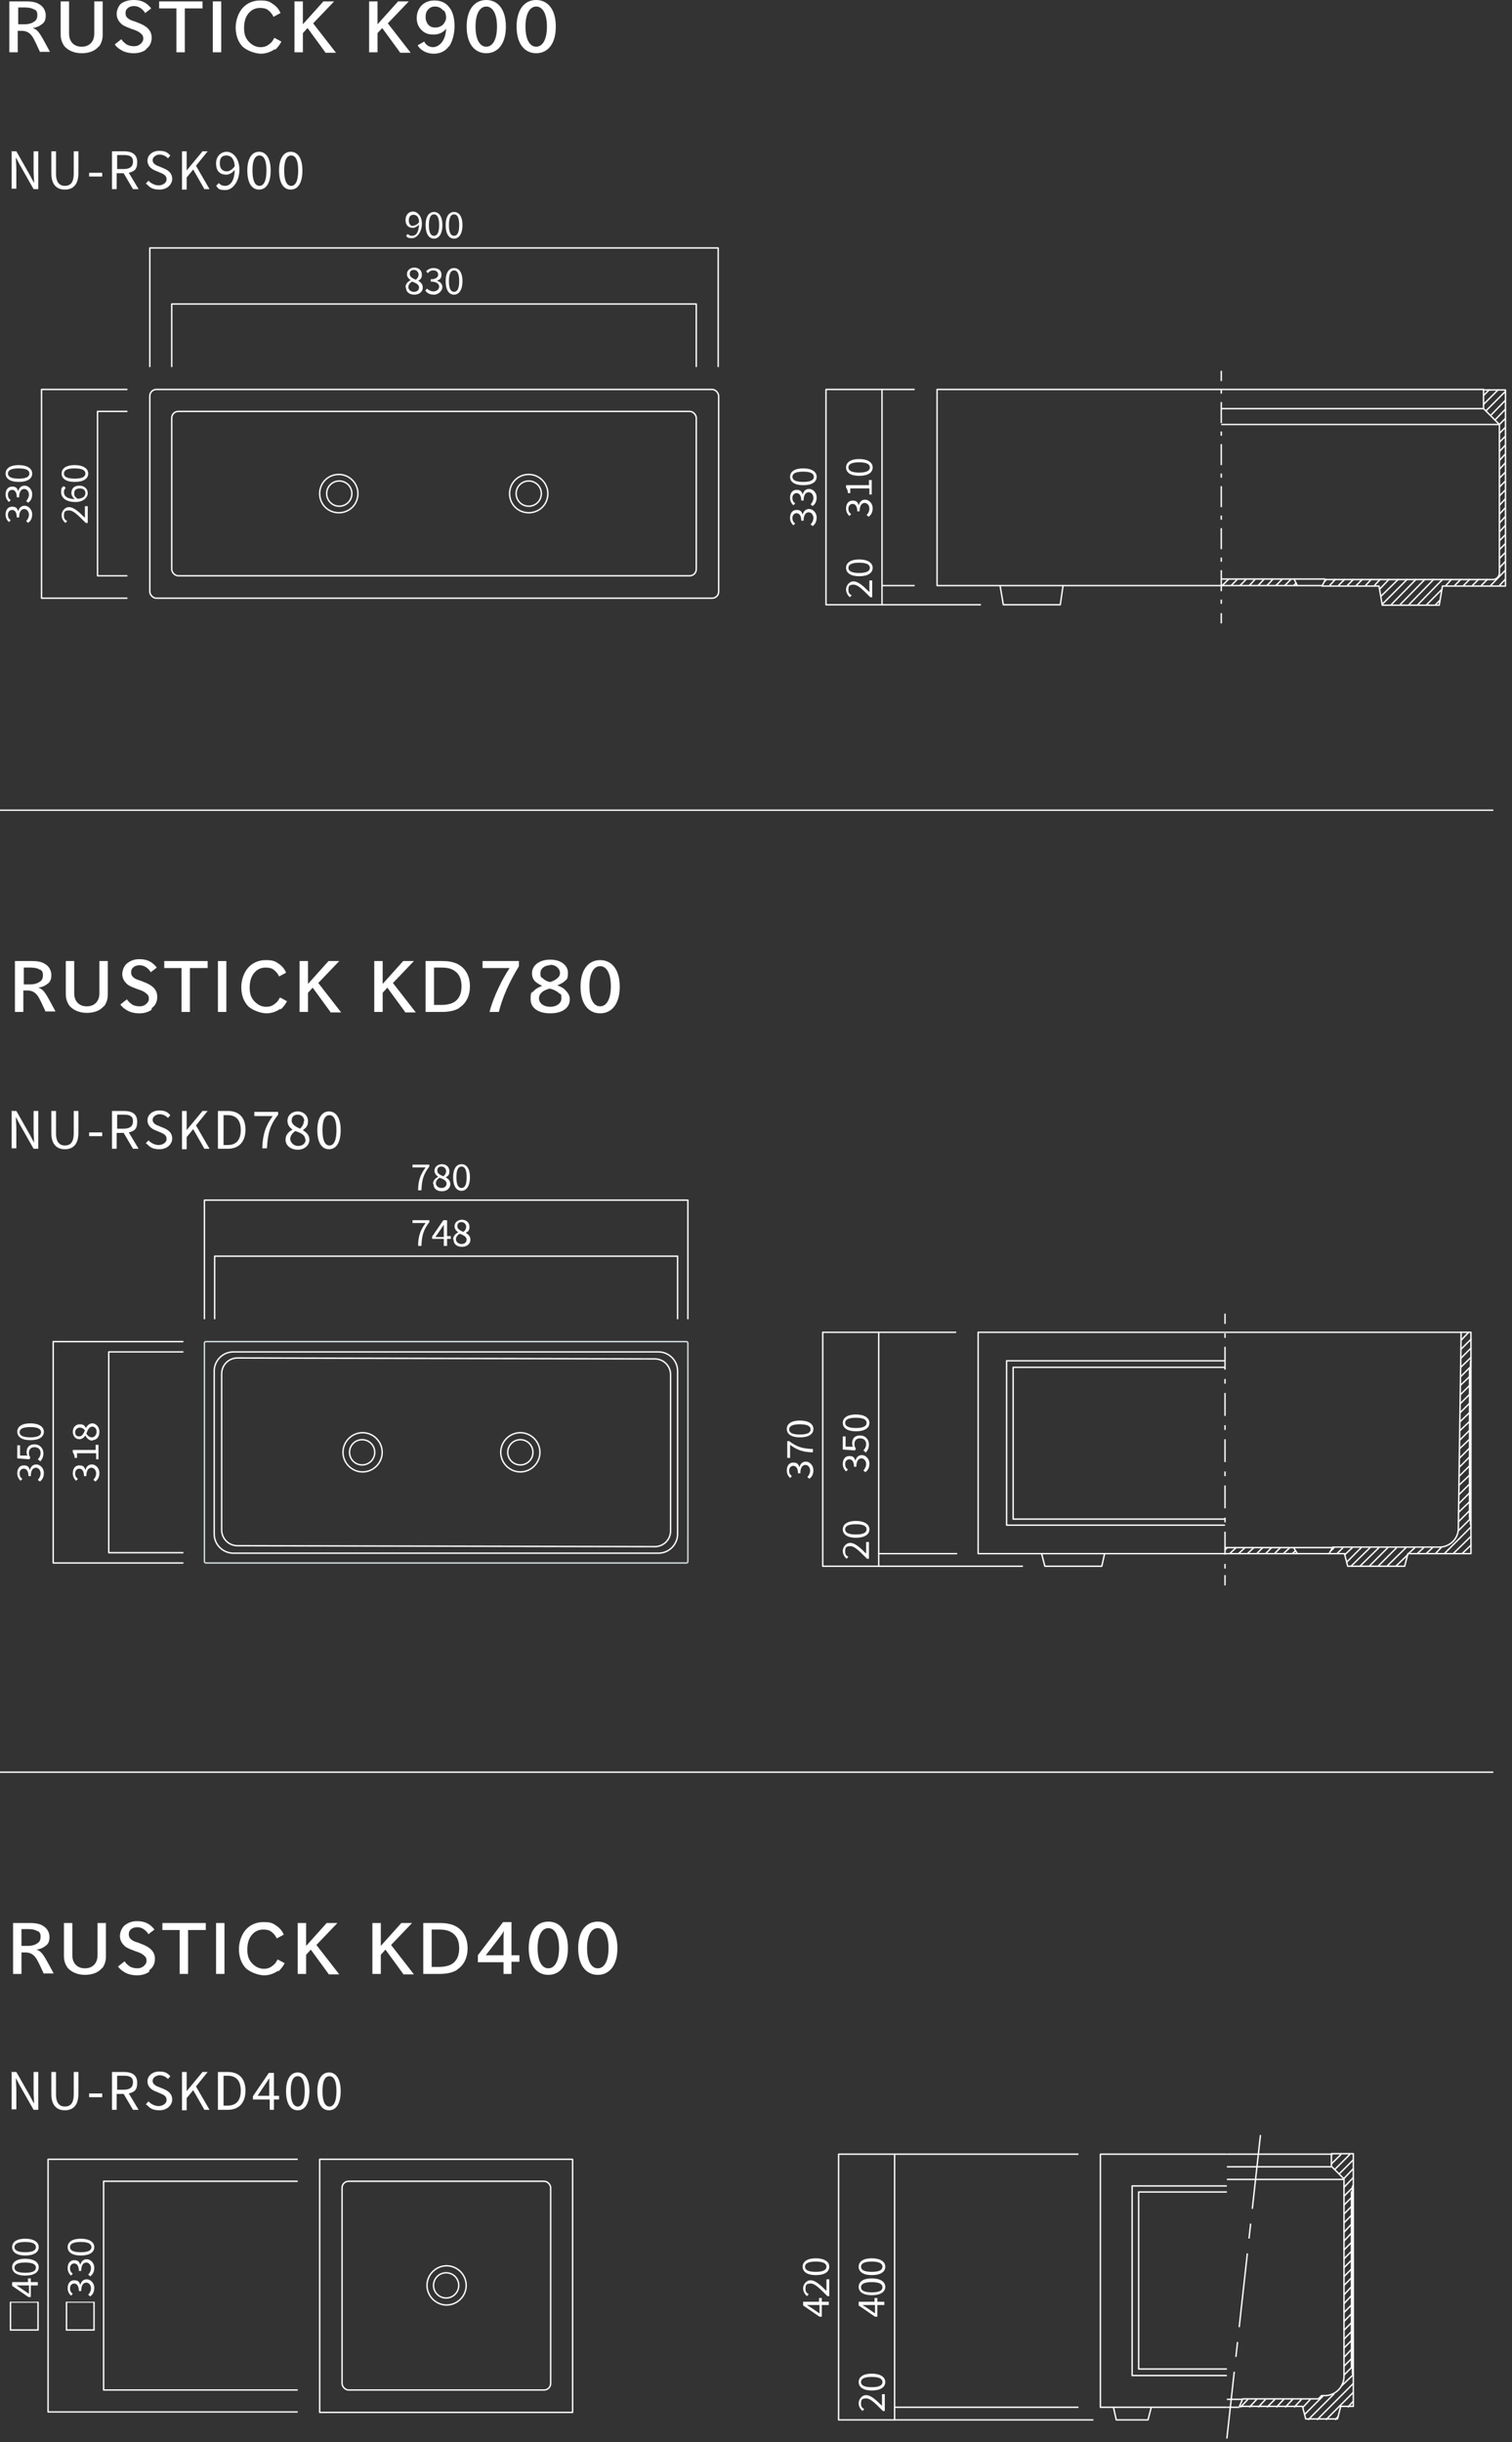 <?xml version="1.0" encoding="UTF-8"?>
<svg id="_レイヤー_1" data-name="レイヤー_1" xmlns="http://www.w3.org/2000/svg" width="324" height="523" version="1.1" xmlns:xlink="http://www.w3.org/1999/xlink" viewBox="0 0 324 523">
  <rect x="0" y="0" width="324" height="523" fill="#333333" stroke="none"/>
  <!-- Generator: Adobe Illustrator 29.2.1, SVG Export Plug-In . SVG Version: 2.1.0 Build 116)  -->
  <defs>
    <style>
      .st0 {
        stroke-dasharray: 4.9 2 1 2;
      }

      .st0, .st1, .st2, .st3, .st4, .st5, .st6 {
        fill: none;
        stroke-linejoin: round;
        stroke-width: .3px;
      }

      .st0, .st1, .st2, .st4, .st5, .st6 {
        stroke: #fff;
      }

      .st1 {
        stroke-dasharray: .9 1.8;
      }

      .st2 {
        stroke-dasharray: 1 2;
      }

      .st7 {
        fill: #fff;
      }

      .st3 {
        stroke: #d2dde0;
      }

      .st4 {
        stroke-dasharray: 15.9 3.2 3.2 3.2;
      }

      .st5 {
        stroke-dasharray: 4.5 1.8 .9 1.8;
      }
    </style>
  </defs>
  <g>
    <line class="st6" y1="379.5" x2="320" y2="379.5"/>
    <g>
      <path class="st7" d="M9.4,422.7c-.5-1.1-1.1-2.4-1.5-3.1-.6-1-1.3-1.5-2.5-1.5h-.8v4.6h-1.8v-10.9h3.7c1.2,0,2.1.2,2.7.6.9.5,1.4,1.4,1.4,2.4s-.3,1.6-1,2c-.5.4-1.1.6-1.8.7h0c.7.2,1.2.7,1.7,1.5.5.8,1.3,2.3,2,3.6h-2.1ZM8.1,413.6c-.4-.3-1.1-.5-2-.5h-1.5v3.6h1.4c.8,0,1.5-.2,1.9-.5.6-.3.8-.8.8-1.5s-.2-.9-.6-1.2Z"/>
      <path class="st7" d="M21.9,421.4c-.8,1-2.1,1.5-3.7,1.5s-2.9-.6-3.7-1.5c-.5-.7-.8-1.5-.8-2.5v-7.1h1.8v6.8c0,.9.2,1.5.6,2,.5.6,1.2.9,2.1.9s1.6-.3,2.1-.9c.4-.5.6-1.1.6-2v-6.8h1.8v7.2c0,1-.3,1.8-.8,2.5Z"/>
      <path class="st7" d="M32,422.2c-.6.5-1.6.8-2.6.8s-1.9-.2-2.6-.6c-.7-.4-1.2-.8-1.5-1.3l1.4-1.1c.3.5.7.8,1.1,1.1.5.3,1.1.4,1.6.4s.9-.1,1.3-.4c.4-.3.7-.7.7-1.2s-.1-.8-.5-1.1c-.4-.4-1-.7-2-1l-.5-.2c-.8-.3-1.5-.6-1.9-1.1-.5-.5-.8-1.2-.8-1.9s.3-1.6.9-2.2c.7-.6,1.6-1,2.7-1s1.8.2,2.5.6c.5.3,1,.8,1.3,1.2l-1.3,1c-.2-.4-.5-.7-.9-1-.4-.3-.9-.5-1.5-.5s-1.1.2-1.4.5c-.3.3-.4.6-.4,1s.1.8.5,1.1c.3.3.8.5,1.5.7l.5.2c1.1.4,1.8.8,2.3,1.3.6.6.8,1.3.8,2,0,1.1-.5,1.9-1.2,2.4Z"/>
      <path class="st7" d="M40.3,413.3v9.4h-1.8v-9.4h-3.7v-1.5h9.3v1.5h-3.8Z"/>
      <path class="st7" d="M46.3,422.7v-10.9h1.8v10.9h-1.8Z"/>
      <path class="st7" d="M59.6,422c-.8.6-1.9,1-3,1s-3-.6-4-1.6c-.9-1-1.4-2.4-1.4-4s.6-3.2,1.5-4.2c.9-1,2.2-1.6,3.7-1.6s2,.2,2.7.7c.8.5,1.4,1.2,1.7,2l-1.5.8c-.2-.5-.6-1-1.1-1.4-.5-.4-1.1-.5-1.8-.5-1,0-1.8.4-2.4,1.1-.7.8-1,1.9-1,3.2s.3,2.1.9,2.8c.7.8,1.6,1.3,2.6,1.3s1.5-.3,2.1-.8c.4-.3.6-.7.9-1.2l1.5.8c-.3.6-.8,1.3-1.4,1.8Z"/>
      <path class="st7" d="M70.4,422.7l-3.8-5.2-1,1.1v4.1h-1.8v-10.9h1.8v4.9l4.4-4.9h2.3l-4.5,4.7,4.9,6.3h-2.3Z"/>
      <path class="st7" d="M86.4,422.7l-3.8-5.2-1,1.1v4.1h-1.8v-10.9h1.8v4.9l4.4-4.9h2.3l-4.5,4.7,4.9,6.3h-2.3Z"/>
      <path class="st7" d="M98,421.8c-.9.6-2.2.9-3.8.9h-3.5v-10.9h3.6c1.6,0,2.8.3,3.7.9,1.4.9,2.2,2.5,2.2,4.5s-.8,3.7-2.3,4.6ZM92.5,413.2v8h1.5c1.2,0,2.1-.2,2.8-.6,1-.6,1.6-1.7,1.6-3.4s-.6-2.7-1.5-3.3c-.7-.5-1.6-.7-2.8-.7h-1.5Z"/>
      <path class="st7" d="M109.6,420.2v2.5h-1.7v-2.5h-5.5v-1.5l5.4-7.1h1.8v7.1h1.7v1.4h-1.7ZM108,413.4c-.3.7-.9,1.4-1.2,1.8l-2.7,3.5h3.8v-3.1c0-.6,0-1.5.1-2.3h0Z"/>
      <path class="st7" d="M117.5,422.9c-2.4,0-4.2-1.9-4.2-5.7s1.8-5.7,4.2-5.7,4.2,1.9,4.2,5.7-1.8,5.7-4.2,5.7ZM117.5,412.9c-1.3,0-2.3,1.4-2.3,4.3s1,4.3,2.3,4.3,2.3-1.4,2.3-4.3-1-4.3-2.3-4.3Z"/>
      <path class="st7" d="M128.1,422.9c-2.4,0-4.2-1.9-4.2-5.7s1.8-5.7,4.2-5.7,4.2,1.9,4.2,5.7-1.8,5.7-4.2,5.7ZM128.1,412.9c-1.3,0-2.3,1.4-2.3,4.3s1,4.3,2.3,4.3,2.3-1.4,2.3-4.3-1-4.3-2.3-4.3Z"/>
    </g>
    <g>
      <line class="st6" x1="286.1" y1="518.2" x2="286.8" y2="517.4"/>
      <line class="st6" x1="288.8" y1="515.5" x2="290" y2="514.2"/>
      <line class="st6" x1="284.1" y1="518.2" x2="290" y2="512.3"/>
      <line class="st6" x1="279.6" y1="517" x2="283.5" y2="513.1"/>
      <line class="st6" x1="288" y1="508.6" x2="289.6" y2="507"/>
      <line class="st6" x1="279.2" y1="515.5" x2="280.8" y2="513.8"/>
      <line class="st6" x1="288" y1="506.7" x2="289.6" y2="505.1"/>
      <line class="st6" x1="277.3" y1="515.5" x2="278.9" y2="513.8"/>
      <line class="st6" x1="288" y1="504.8" x2="289.6" y2="503.1"/>
      <line class="st6" x1="275.4" y1="515.5" x2="277" y2="513.8"/>
      <line class="st6" x1="288" y1="502.8" x2="289.6" y2="501.2"/>
      <line class="st6" x1="273.5" y1="515.5" x2="275.1" y2="513.8"/>
      <line class="st6" x1="288" y1="500.9" x2="289.6" y2="499.3"/>
      <line class="st6" x1="271.5" y1="515.5" x2="273.2" y2="513.8"/>
      <line class="st6" x1="288" y1="499" x2="289.6" y2="497.4"/>
      <line class="st6" x1="269.6" y1="515.5" x2="271.2" y2="513.8"/>
      <line class="st6" x1="288" y1="497.1" x2="289.6" y2="495.5"/>
      <line class="st6" x1="267.7" y1="515.5" x2="269.3" y2="513.8"/>
      <line class="st6" x1="288" y1="495.2" x2="289.6" y2="493.6"/>
      <line class="st6" x1="265.8" y1="515.5" x2="267.4" y2="513.8"/>
      <line class="st6" x1="288" y1="493.3" x2="289.6" y2="491.6"/>
      <line class="st6" x1="288" y1="491.4" x2="289.6" y2="489.7"/>
      <line class="st6" x1="288" y1="489.4" x2="289.6" y2="487.8"/>
      <line class="st6" x1="288" y1="487.5" x2="289.6" y2="485.9"/>
      <line class="st6" x1="288" y1="485.6" x2="289.6" y2="484"/>
      <line class="st6" x1="288" y1="483.7" x2="289.6" y2="482.1"/>
      <line class="st6" x1="288" y1="481.8" x2="289.6" y2="480.2"/>
      <line class="st6" x1="288" y1="479.9" x2="289.6" y2="478.2"/>
      <line class="st6" x1="288" y1="478" x2="289.6" y2="476.3"/>
      <line class="st6" x1="288" y1="476" x2="289.6" y2="474.4"/>
      <line class="st6" x1="288" y1="474.1" x2="289.6" y2="472.5"/>
      <line class="st6" x1="288" y1="472.2" x2="289.6" y2="470.6"/>
      <line class="st6" x1="288" y1="470.3" x2="289.8" y2="468.5"/>
      <line class="st6" x1="288" y1="468.4" x2="290" y2="466.3"/>
      <line class="st6" x1="287.9" y1="466.6" x2="290" y2="464.4"/>
      <line class="st6" x1="286.9" y1="465.6" x2="290" y2="462.5"/>
      <line class="st6" x1="285.9" y1="464.7" x2="289.3" y2="461.3"/>
      <line class="st6" x1="285.3" y1="463.4" x2="287.4" y2="461.3"/>
      <line class="st6" x1="282.2" y1="518.2" x2="290" y2="510.4"/>
      <line class="st6" x1="280.3" y1="518.2" x2="285.9" y2="512.6"/>
      <line class="st6" x1="287.4" y1="511" x2="289.9" y2="508.6"/>
    </g>
    <polyline class="st6" points="246.7 515.5 246 518.2 239.2 518.2 238.6 515.5"/>
    <g>
      <path class="st7" d="M188,493.6v2.5h-.5l-3.5-2.4v-.8h3.4v-.8h.6v.8h1.5v.7h-1.5ZM187.4,493.6h-1.6c-.3,0-.8,0-1,0h0c.3.2.5.3.8.5l1.9,1.3v-1.8Z"/>
      <path class="st7" d="M186.8,491.5c-1.8,0-2.8-.7-2.8-1.8s1-1.8,2.8-1.8,2.9.7,2.9,1.8-1,1.8-2.9,1.8ZM186.8,488.7c-1.6,0-2.3.4-2.3,1.1s.7,1.1,2.3,1.1,2.3-.4,2.3-1.1-.7-1.1-2.3-1.1Z"/>
      <path class="st7" d="M186.8,487.2c-1.8,0-2.8-.7-2.8-1.8s1-1.8,2.8-1.8,2.9.7,2.9,1.8-1,1.8-2.9,1.8ZM186.8,484.3c-1.6,0-2.3.4-2.3,1.1s.7,1.1,2.3,1.1,2.3-.4,2.3-1.1-.7-1.1-2.3-1.1Z"/>
    </g>
    <polyline class="st6" points="191.7 518.2 179.7 518.2 179.7 461.3 191.7 461.3"/>
    <g>
      <path class="st7" d="M176.1,493.6v2.5h-.5l-3.5-2.4v-.8h3.4v-.8h.6v.8h1.5v.7h-1.5ZM175.5,493.6h-1.6c-.3,0-.8,0-1,0h0c.3.2.5.3.8.5l1.9,1.3v-1.8Z"/>
      <path class="st7" d="M177.2,491.6c-1.7-1.7-2.6-2.6-3.5-2.6s-1.1.3-1.1,1.1.3.9.7,1.2l-.4.4c-.5-.5-.8-1-.8-1.7s.6-1.7,1.6-1.7,2.1,1,3.4,2.3c0-.3,0-.6,0-.9v-1.6h.6v3.6h-.4Z"/>
      <path class="st7" d="M174.8,487.2c-1.8,0-2.8-.7-2.8-1.8s1-1.8,2.8-1.8,2.9.7,2.9,1.8-1,1.8-2.9,1.8ZM174.8,484.3c-1.6,0-2.3.4-2.3,1.1s.7,1.1,2.3,1.1,2.3-.4,2.3-1.1-.7-1.1-2.3-1.1Z"/>
    </g>
    <g>
      <path class="st7" d="M189.1,516.2c-1.7-1.7-2.6-2.6-3.5-2.6s-1.1.3-1.1,1.1.3.9.7,1.2l-.4.4c-.5-.5-.8-1-.8-1.7s.6-1.7,1.6-1.7,2.1,1,3.4,2.3c0-.3,0-.6,0-.9v-1.6h.6v3.6h-.4Z"/>
      <path class="st7" d="M186.8,511.9c-1.8,0-2.8-.7-2.8-1.8s1-1.8,2.8-1.8,2.9.7,2.9,1.8-1,1.8-2.9,1.8ZM186.8,509c-1.6,0-2.3.4-2.3,1.1s.7,1.1,2.3,1.1,2.3-.4,2.3-1.1-.7-1.1-2.3-1.1Z"/>
    </g>
    <polyline class="st6" points="231.1 461.3 191.7 461.3 191.7 515.5 231.1 515.5"/>
    <polyline class="st6" points="234.3 518.2 191.7 518.2 191.7 515.5"/>
    <line class="st4" x1="270.1" y1="457.2" x2="262.9" y2="522.2"/>
    <polyline class="st6" points="262.9 469.4 244 469.4 244 507.3 262.9 507.3"/>
    <polyline class="st6" points="262.9 468.1 242.6 468.1 242.6 508.7 262.9 508.7"/>
    <polyline class="st6" points="262.9 515.5 235.8 515.5 235.8 461.3 262.9 461.3"/>
    <line class="st6" x1="285.3" y1="461.3" x2="262.9" y2="461.3"/>
    <line class="st6" x1="285.3" y1="464" x2="262.9" y2="464"/>
    <line class="st6" x1="288" y1="466.7" x2="262.9" y2="466.7"/>
    <line class="st6" x1="290" y1="468.1" x2="290" y2="508.7"/>
    <line class="st6" x1="289.8" y1="507.3" x2="289.8" y2="469.4"/>
    <path class="st6" d="M289.8,469.4v-1.2l.2-.2v-6.8h-4.7v2.7l2.7,2.7v42.3c0,2.2-1.8,4.1-4.1,4.1h-.7l-.7.7h-16.2l-.7,1.6h13.5l.7,2.7h6.8l.7-2.7h2.7v-6.8l-.2-.2v-1.2l-.2-.2v-37.5l.2-.2Z"/>
    <line class="st6" x1="265.6" y1="515.5" x2="262.9" y2="515.5"/>
    <line class="st6" x1="262.9" y1="513.8" x2="266.3" y2="513.8"/>
    <line class="st6" x1="285.3" y1="461.5" x2="285.5" y2="461.3"/>
    <rect class="st6" x="68.5" y="462.4" width="54.2" height="54.2"/>
    <path class="st6" d="M99.9,489.4c0-2.3-1.9-4.2-4.2-4.2s-4.2,1.9-4.2,4.2,1.9,4.2,4.2,4.2,4.2-1.9,4.2-4.2h0Z"/>
    <rect class="st6" x="73.3" y="467.1" width="44.7" height="44.7" rx="1.4" ry="1.4"/>
    <path class="st6" d="M98.3,489.4c0-1.5-1.2-2.7-2.7-2.7s-2.7,1.2-2.7,2.7,1.2,2.7,2.7,2.7,2.7-1.2,2.7-2.7h0Z"/>
    <polyline class="st6" points="63.8 511.8 22.2 511.8 22.2 467.1 63.8 467.1"/>
    <polyline class="st6" points="63.8 516.5 10.3 516.5 10.3 462.4 63.8 462.4"/>
    <g>
      <path class="st7" d="M20.3,499.1h-6.2v-6.2h6.2v6.2ZM14.4,493.1v5.7h5.6v-5.7h-5.6Z"/>
      <path class="st7" d="M19.4,491.8l-.5-.4c.3-.3.6-.8.6-1.4s-.4-1.2-1-1.2-1.1.5-1.1,1.8h-.5c0-1.2-.5-1.6-1-1.6s-.9.4-.9,1,.2.9.6,1.2l-.4.4c-.4-.4-.7-.9-.7-1.6,0-1,.5-1.7,1.4-1.7s1.1.4,1.3,1h0c.2-.7.6-1.2,1.4-1.2s1.6.8,1.6,1.8-.4,1.5-.8,1.8Z"/>
      <path class="st7" d="M19.4,487.5l-.5-.4c.3-.3.6-.8.6-1.4s-.4-1.2-1-1.2-1.1.5-1.1,1.8h-.5c0-1.2-.5-1.6-1-1.6s-.9.4-.9,1,.2.9.6,1.2l-.4.4c-.4-.4-.7-.9-.7-1.6,0-1,.5-1.7,1.4-1.7s1.1.4,1.3,1h0c.2-.7.6-1.2,1.4-1.2s1.6.8,1.6,1.8-.4,1.5-.8,1.8Z"/>
      <path class="st7" d="M17.3,483c-1.8,0-2.8-.7-2.8-1.8s1-1.8,2.8-1.8,2.9.7,2.9,1.8-1,1.8-2.9,1.8ZM17.3,480.1c-1.6,0-2.3.4-2.3,1.1s.7,1.1,2.3,1.1,2.3-.4,2.3-1.1-.7-1.1-2.3-1.1Z"/>
    </g>
    <g>
      <path class="st7" d="M8.3,499.1H2.1v-6.2h6.2v6.2ZM2.4,493.1v5.7h5.6v-5.7H2.4Z"/>
      <path class="st7" d="M6.6,489.4v2.5h-.5l-3.5-2.4v-.8h3.4v-.8h.6v.8h1.5v.7h-1.5ZM6.1,489.4h-1.6c-.3,0-.8,0-1,0h0c.3.2.5.3.8.5l1.9,1.3v-1.8Z"/>
      <path class="st7" d="M5.4,487.3c-1.8,0-2.8-.7-2.8-1.8s1-1.8,2.8-1.8,2.9.7,2.9,1.8-1,1.8-2.9,1.8ZM5.4,484.5c-1.6,0-2.3.4-2.3,1.1s.7,1.1,2.3,1.1,2.3-.4,2.3-1.1-.7-1.1-2.3-1.1Z"/>
      <path class="st7" d="M5.4,483c-1.8,0-2.8-.7-2.8-1.8s1-1.8,2.8-1.8,2.9.7,2.9,1.8-1,1.8-2.9,1.8ZM5.4,480.1c-1.6,0-2.3.4-2.3,1.1s.7,1.1,2.3,1.1,2.3-.4,2.3-1.1-.7-1.1-2.3-1.1Z"/>
    </g>
    <g>
      <path class="st7" d="M2.4,443.7h1.1l2.9,5.1.9,1.7h0c0-.8-.1-1.7-.1-2.6v-4.2h1v8.1h-1l-2.9-5.1-.9-1.7h0c0,.8.1,1.7.1,2.5v4.2h-1v-8.1Z"/>
      <path class="st7" d="M11,448.4v-4.7h1v4.8c0,1.9.8,2.6,1.9,2.6s1.9-.6,1.9-2.6v-4.8h1v4.7c0,2.6-1.3,3.5-2.9,3.5s-2.9-.9-2.9-3.5Z"/>
      <path class="st7" d="M19.1,448.3h2.8v.8h-2.8v-.8Z"/>
      <path class="st7" d="M24.1,443.7h2.5c1.6,0,2.8.6,2.8,2.3s-.7,2-1.8,2.3l2.1,3.5h-1.2l-2-3.4h-1.5v3.4h-1v-8.1ZM26.5,447.5c1.3,0,2-.5,2-1.6s-.7-1.4-2-1.4h-1.4v3h1.4Z"/>
      <path class="st7" d="M31.2,450.7l.6-.7c.6.6,1.4,1,2.2,1s1.7-.5,1.7-1.3-.6-1.1-1.3-1.4l-1.2-.5c-.7-.3-1.6-.9-1.6-2.1s1.1-2.1,2.5-2.1,1.8.4,2.4,1l-.5.6c-.5-.5-1.1-.8-1.8-.8s-1.5.5-1.5,1.2.7,1.1,1.3,1.3l1.2.5c.9.4,1.7,1,1.7,2.2s-1.1,2.3-2.7,2.3-2.1-.5-2.8-1.2Z"/>
      <path class="st7" d="M39,443.7h1v4.1h0l3.4-4.1h1.1l-2.5,3.1,2.9,5h-1.1l-2.4-4.2-1.4,1.7v2.6h-1v-8.1Z"/>
      <path class="st7" d="M46.8,443.7h2c2.5,0,3.8,1.5,3.8,4s-1.3,4.1-3.8,4.1h-2.1v-8.1ZM48.8,450.9c1.9,0,2.8-1.2,2.8-3.2s-.9-3.2-2.8-3.2h-.9v6.4h.9Z"/>
      <path class="st7" d="M57.7,449.6h-3.5v-.7l3.4-5h1.1v4.9h1.1v.8h-1.1v2.2h-.9v-2.2ZM57.7,448.8v-2.3c0-.4,0-1.1,0-1.5h0c-.2.4-.4.7-.7,1.1l-1.8,2.7h2.5Z"/>
      <path class="st7" d="M61.3,447.8c0-2.6,1-4,2.5-4s2.5,1.4,2.5,4-.9,4.1-2.5,4.1-2.5-1.5-2.5-4.1ZM65.3,447.8c0-2.3-.6-3.2-1.5-3.2s-1.5.9-1.5,3.2.6,3.3,1.5,3.3,1.5-1,1.5-3.3Z"/>
      <path class="st7" d="M68,447.8c0-2.6,1-4,2.5-4s2.5,1.4,2.5,4-.9,4.1-2.5,4.1-2.5-1.5-2.5-4.1ZM72.1,447.8c0-2.3-.6-3.2-1.5-3.2s-1.5.9-1.5,3.2.6,3.3,1.5,3.3,1.5-1,1.5-3.3Z"/>
    </g>
  </g>
  <g>
    <line class="st6" y1="173.5" x2="320" y2="173.5"/>
    <g>
      <path class="st7" d="M9.8,216.7c-.5-1.1-1.1-2.4-1.5-3.1-.6-1-1.3-1.5-2.5-1.5h-.8v4.6h-1.8v-10.9h3.7c1.2,0,2.1.2,2.7.6.9.5,1.4,1.4,1.4,2.4s-.3,1.6-1,2c-.5.4-1.1.6-1.8.7h0c.7.2,1.2.7,1.7,1.5.5.8,1.3,2.3,2,3.6h-2.1ZM8.6,207.7c-.4-.3-1.1-.5-2-.5h-1.5v3.6h1.4c.8,0,1.5-.2,1.9-.5.6-.3.8-.8.8-1.5s-.2-.9-.6-1.2Z"/>
      <path class="st7" d="M22.3,215.4c-.8,1-2.1,1.5-3.7,1.5s-2.9-.6-3.7-1.5c-.5-.7-.8-1.5-.8-2.5v-7.1h1.8v6.8c0,.9.2,1.5.6,2,.5.6,1.2.9,2.1.9s1.6-.3,2.1-.9c.4-.5.6-1.1.6-2v-6.8h1.8v7.2c0,1-.3,1.8-.8,2.5Z"/>
      <path class="st7" d="M32.5,216.2c-.6.5-1.6.8-2.6.8s-1.9-.2-2.6-.6c-.7-.4-1.2-.8-1.5-1.3l1.4-1.1c.3.5.7.8,1.1,1.1.5.3,1.1.4,1.6.4s.9-.1,1.3-.4c.4-.3.7-.7.7-1.2s-.1-.8-.5-1.1c-.4-.4-1-.7-2-1l-.5-.2c-.8-.3-1.5-.6-1.9-1.1-.5-.5-.8-1.2-.8-1.9s.3-1.6.9-2.2c.7-.6,1.6-1,2.7-1s1.8.2,2.5.6c.5.3,1,.8,1.3,1.2l-1.3,1c-.2-.4-.5-.7-.9-1-.4-.3-.9-.5-1.5-.5s-1.1.2-1.4.5c-.3.3-.4.6-.4,1s.1.8.5,1.1c.3.3.8.5,1.5.7l.5.2c1.1.4,1.8.8,2.3,1.3.6.6.8,1.3.8,2,0,1.1-.5,1.9-1.2,2.4Z"/>
      <path class="st7" d="M40.7,207.3v9.4h-1.8v-9.4h-3.7v-1.5h9.3v1.5h-3.8Z"/>
      <path class="st7" d="M46.7,216.7v-10.9h1.8v10.9h-1.8Z"/>
      <path class="st7" d="M60.1,216c-.8.6-1.9,1-3,1s-3-.6-4-1.6c-.9-1-1.4-2.4-1.4-4s.6-3.2,1.5-4.2c.9-1,2.2-1.6,3.7-1.6s2,.2,2.7.7c.8.5,1.4,1.2,1.7,2l-1.5.8c-.2-.5-.6-1-1.1-1.4-.5-.4-1.1-.5-1.8-.5-1,0-1.8.4-2.4,1.1-.7.8-1,1.9-1,3.2s.3,2.1.9,2.8c.7.8,1.6,1.3,2.6,1.3s1.5-.3,2.1-.8c.4-.3.6-.7.9-1.2l1.5.8c-.3.6-.8,1.3-1.4,1.8Z"/>
      <path class="st7" d="M70.8,216.7l-3.8-5.2-1,1.1v4.1h-1.8v-10.9h1.8v4.9l4.4-4.9h2.3l-4.5,4.7,4.9,6.3h-2.3Z"/>
      <path class="st7" d="M86.8,216.7l-3.8-5.2-1,1.1v4.1h-1.8v-10.9h1.8v4.9l4.4-4.9h2.3l-4.5,4.7,4.9,6.3h-2.3Z"/>
      <path class="st7" d="M98.5,215.8c-.9.6-2.2.9-3.8.9h-3.5v-10.9h3.6c1.6,0,2.8.3,3.7.9,1.4.9,2.2,2.5,2.2,4.5s-.8,3.7-2.3,4.6ZM93,207.2v8h1.5c1.2,0,2.1-.2,2.8-.6,1-.6,1.6-1.7,1.6-3.4s-.6-2.7-1.5-3.3c-.7-.5-1.6-.7-2.8-.7h-1.5Z"/>
      <path class="st7" d="M108.6,211.8c-.8,1.8-1.4,3.6-1.7,4.9h-2c.4-1.6,1.1-3.4,2-5.3.6-1.3,1.5-2.9,2.3-4.1h-5.8v-1.5h7.8v1.1c-.9,1.5-1.8,3.1-2.6,4.9Z"/>
      <path class="st7" d="M117.9,217c-2.6,0-4.2-1.2-4.2-3s.2-1.3.7-1.8c.4-.5,1.1-.8,1.8-1.1h0c-.6-.2-1.1-.6-1.5-.9-.5-.5-.7-1.1-.7-1.8,0-1.6,1.5-2.9,3.9-2.9s3.8,1.3,3.8,2.8-.3,1.4-.8,1.9c-.4.3-.9.6-1.5.8h0c.8.3,1.4.6,1.8,1.1.6.6.9,1.2.9,1.9,0,1.9-1.7,3-4.2,3ZM119.8,212.7c-.4-.4-1.1-.8-2-1-.8.2-1.4.5-1.8.9-.4.4-.5.8-.5,1.2,0,1.1,1.1,1.8,2.4,1.8s2.4-.7,2.4-1.8-.1-.8-.5-1.1ZM117.9,206.7c-1.2,0-2.1.7-2.1,1.7s.2.8.5,1.1c.4.4,1,.7,1.6.8.6-.2,1.2-.5,1.5-.8.4-.3.6-.7.6-1.1,0-1-.9-1.8-2.1-1.8Z"/>
      <path class="st7" d="M128.6,217c-2.4,0-4.2-1.9-4.2-5.7s1.8-5.7,4.2-5.7,4.2,1.9,4.2,5.7-1.8,5.7-4.2,5.7ZM128.6,206.9c-1.3,0-2.3,1.4-2.3,4.3s1,4.3,2.3,4.3,2.3-1.4,2.3-4.3-1-4.3-2.3-4.3Z"/>
    </g>
    <line class="st6" x1="313.3" y1="332.7" x2="315.3" y2="330.8"/>
    <line class="st6" x1="311.4" y1="332.7" x2="315.3" y2="328.9"/>
    <line class="st6" x1="309.5" y1="332.7" x2="315.3" y2="326.9"/>
    <line class="st6" x1="307.6" y1="332.7" x2="308.9" y2="331.3"/>
    <line class="st6" x1="312.4" y1="327.9" x2="315" y2="325.3"/>
    <line class="st6" x1="305.6" y1="332.7" x2="307" y2="331.4"/>
    <line class="st6" x1="312.5" y1="325.9" x2="314.9" y2="323.5"/>
    <line class="st6" x1="303.7" y1="332.7" x2="305.1" y2="331.4"/>
    <line class="st6" x1="312.5" y1="323.9" x2="314.9" y2="321.6"/>
    <line class="st6" x1="299.1" y1="335.4" x2="301.7" y2="332.9"/>
    <line class="st6" x1="301.8" y1="332.7" x2="303.2" y2="331.4"/>
    <line class="st6" x1="312.6" y1="322" x2="314.9" y2="319.7"/>
    <line class="st6" x1="297.2" y1="335.4" x2="301.3" y2="331.4"/>
    <line class="st6" x1="312.6" y1="320.1" x2="314.9" y2="317.8"/>
    <line class="st6" x1="295.3" y1="335.4" x2="299.3" y2="331.4"/>
    <line class="st6" x1="312.6" y1="318.1" x2="314.9" y2="315.9"/>
    <line class="st6" x1="293.4" y1="335.4" x2="297.4" y2="331.4"/>
    <line class="st6" x1="312.6" y1="316.2" x2="314.9" y2="313.9"/>
    <line class="st6" x1="291.4" y1="335.4" x2="295.5" y2="331.4"/>
    <line class="st6" x1="312.7" y1="314.2" x2="314.9" y2="312"/>
    <line class="st6" x1="289.5" y1="335.4" x2="293.6" y2="331.4"/>
    <line class="st6" x1="312.7" y1="312.3" x2="314.9" y2="310.1"/>
    <line class="st6" x1="288.6" y1="334.5" x2="291.7" y2="331.4"/>
    <line class="st6" x1="312.7" y1="310.3" x2="314.9" y2="308.2"/>
    <line class="st6" x1="288.2" y1="332.9" x2="289.8" y2="331.4"/>
    <line class="st6" x1="312.8" y1="308.4" x2="314.9" y2="306.3"/>
    <line class="st6" x1="286.5" y1="332.7" x2="287.8" y2="331.4"/>
    <line class="st6" x1="312.8" y1="306.4" x2="314.9" y2="304.4"/>
    <line class="st6" x1="285.2" y1="332.1" x2="285.9" y2="331.4"/>
    <line class="st6" x1="312.8" y1="304.5" x2="314.9" y2="302.5"/>
    <line class="st6" x1="312.8" y1="302.6" x2="314.9" y2="300.5"/>
    <line class="st6" x1="312.9" y1="300.6" x2="314.9" y2="298.6"/>
    <line class="st6" x1="312.9" y1="298.7" x2="314.9" y2="296.7"/>
    <line class="st6" x1="312.9" y1="296.7" x2="314.9" y2="294.8"/>
    <line class="st6" x1="313" y1="294.8" x2="315.1" y2="292.7"/>
    <line class="st6" x1="313" y1="292.8" x2="315.3" y2="290.6"/>
    <line class="st6" x1="313" y1="290.9" x2="315.3" y2="288.6"/>
    <line class="st6" x1="313" y1="289" x2="315.3" y2="286.7"/>
    <line class="st6" x1="313.1" y1="287" x2="314.7" y2="285.3"/>
    <polyline class="st6" points="262.5 325.3 217.1 325.3 217.1 292.8 262.5 292.8"/>
    <polyline class="st6" points="236.7 332.7 236.1 335.4 223.9 335.4 223.2 332.7"/>
    <polyline class="st6" points="315.1 325.3 314.9 325.1 314.9 293 315.1 292.8"/>
    <polyline class="st6" points="315.3 326.6 315.1 326.4 315.1 291.6 315.3 291.4"/>
    <polyline class="st6" points="262.5 291.4 215.7 291.4 215.7 326.6 262.5 326.6"/>
    <line class="st6" x1="313.1" y1="285.3" x2="262.5" y2="285.3"/>
    <polyline class="st6" points="262.5 332.7 209.6 332.7 209.6 285.3 262.5 285.3"/>
    <polyline class="st6" points="262.5 331.4 277.2 331.4 278 332.7 262.5 332.7"/>
    <line class="st6" x1="277.2" y1="331.4" x2="285.6" y2="331.4"/>
    <line class="st6" x1="284.9" y1="332.7" x2="278" y2="332.7"/>
    <path class="st6" d="M313.1,285.3l-.6,42c0,2.2-1.8,4-4.1,4h-22.8l-.8,1.4h3.3l.7,2.7h12.2l.7-2.7h13.5v-47.4h-2.2Z"/>
    <g>
      <line class="st6" x1="262.5" y1="281.3" x2="262.5" y2="283.5"/>
      <line class="st2" x1="262.5" y1="285.5" x2="262.5" y2="287.4"/>
      <line class="st0" x1="262.5" y1="288.4" x2="262.5" y2="336.3"/>
      <line class="st6" x1="262.5" y1="337.3" x2="262.5" y2="339.5"/>
    </g>
    <g>
      <path class="st7" d="M185.5,315.3l-.5-.4c.3-.3.6-.8.6-1.4s-.4-1.2-1-1.2-1.1.5-1.1,1.8h-.5c0-1.2-.5-1.6-1-1.6s-.9.4-.9,1,.2.9.6,1.2l-.4.4c-.4-.4-.7-.9-.7-1.6,0-1,.5-1.7,1.4-1.7s1.1.4,1.3,1h0c.2-.7.6-1.2,1.4-1.2s1.6.8,1.6,1.8-.4,1.5-.8,1.8Z"/>
      <path class="st7" d="M185.5,311l-.5-.4c.3-.3.6-.7.6-1.4s-.5-1.2-1.3-1.2-1.2.5-1.2,1.2.1.6.3,1l-.2.4-2.6-.2v-2.8h.6v2.2h1.6c-.1-.1-.2-.4-.2-.7,0-1,.5-1.7,1.7-1.7s1.9.9,1.9,1.9-.4,1.4-.7,1.8Z"/>
      <path class="st7" d="M183.4,306.5c-1.8,0-2.8-.7-2.8-1.8s1-1.8,2.8-1.8,2.9.7,2.9,1.8-1,1.8-2.9,1.8ZM183.4,303.6c-1.6,0-2.3.4-2.3,1.1s.7,1.1,2.3,1.1,2.3-.4,2.3-1.1-.7-1.1-2.3-1.1Z"/>
    </g>
    <polyline class="st6" points="188.3 335.4 176.3 335.4 176.3 285.3 188.3 285.3"/>
    <g>
      <path class="st7" d="M173.5,316.7l-.5-.4c.3-.3.6-.8.6-1.4s-.4-1.2-1-1.2-1.1.5-1.1,1.8h-.5c0-1.2-.5-1.6-1-1.6s-.9.4-.9,1,.2.9.6,1.2l-.4.4c-.4-.4-.7-.9-.7-1.6,0-1,.5-1.7,1.4-1.7s1.1.4,1.3,1h0c.2-.7.6-1.2,1.4-1.2s1.6.8,1.6,1.8-.4,1.5-.8,1.8Z"/>
      <path class="st7" d="M169.3,309.4v2.8h-.6v-3.6h.4c1.7,1.3,2.9,1.6,5.1,1.7v.7c-2.1,0-3.4-.5-4.9-1.6Z"/>
      <path class="st7" d="M171.4,307.8c-1.8,0-2.8-.7-2.8-1.8s1-1.8,2.8-1.8,2.9.7,2.9,1.8-1,1.8-2.9,1.8ZM171.4,305c-1.6,0-2.3.4-2.3,1.1s.7,1.1,2.3,1.1,2.3-.4,2.3-1.1-.7-1.1-2.3-1.1Z"/>
    </g>
    <g>
      <path class="st7" d="M185.7,333.7c-1.7-1.7-2.6-2.6-3.5-2.6s-1.1.3-1.1,1.1.3.9.7,1.2l-.4.4c-.5-.5-.8-1-.8-1.7s.6-1.7,1.6-1.7,2.1,1,3.4,2.3c0-.3,0-.6,0-.9v-1.6h.6v3.6h-.4Z"/>
      <path class="st7" d="M183.4,329.3c-1.8,0-2.8-.7-2.8-1.8s1-1.8,2.8-1.8,2.9.7,2.9,1.8-1,1.8-2.9,1.8ZM183.4,326.4c-1.6,0-2.3.4-2.3,1.1s.7,1.1,2.3,1.1,2.3-.4,2.3-1.1-.7-1.1-2.3-1.1Z"/>
    </g>
    <polyline class="st6" points="204.9 285.3 188.3 285.3 188.3 332.7 205.1 332.7"/>
    <polyline class="st6" points="219.2 335.4 188.3 335.4 188.3 332.7"/>
    <line class="st6" x1="276.9" y1="332.7" x2="277.6" y2="332.1"/>
    <line class="st6" x1="275" y1="332.7" x2="276.4" y2="331.4"/>
    <line class="st6" x1="273.1" y1="332.7" x2="274.4" y2="331.4"/>
    <line class="st6" x1="271.2" y1="332.7" x2="272.5" y2="331.4"/>
    <line class="st6" x1="269.3" y1="332.7" x2="270.6" y2="331.4"/>
    <line class="st6" x1="267.3" y1="332.7" x2="268.7" y2="331.4"/>
    <line class="st6" x1="265.4" y1="332.7" x2="266.8" y2="331.4"/>
    <line class="st6" x1="263.5" y1="332.7" x2="264.9" y2="331.4"/>
    <line class="st6" x1="262.5" y1="331.9" x2="263" y2="331.4"/>
    <rect class="st3" x="43.8" y="287.3" width="103.6" height="47.4" rx=".3" ry=".3"/>
    <path class="st6" d="M50,289.5h91.1c2.2,0,4.1,1.8,4.1,4.1v34.9c0,2.2-1.8,4.1-4.1,4.1H50c-2.2,0-4.1-1.8-4.1-4.1v-34.9c0-2.2,1.8-4.1,4.1-4.1Z"/>
    <path class="st6" d="M81.9,311c0-2.3-1.9-4.2-4.2-4.2s-4.2,1.9-4.2,4.2,1.9,4.2,4.2,4.2,4.2-1.9,4.2-4.2h0Z"/>
    <path class="st6" d="M115.7,311c0-2.3-1.9-4.2-4.2-4.2s-4.2,1.9-4.2,4.2,1.9,4.2,4.2,4.2,4.2-1.9,4.2-4.2h0Z"/>
    <path class="st6" d="M80.3,311c0-1.5-1.2-2.7-2.7-2.7s-2.7,1.2-2.7,2.7,1.2,2.7,2.7,2.7,2.7-1.2,2.7-2.7h0Z"/>
    <path class="st6" d="M114.2,311c0-1.5-1.2-2.7-2.7-2.7s-2.7,1.2-2.7,2.7,1.2,2.7,2.7,2.7,2.7-1.2,2.7-2.7h0Z"/>
    <path class="st6" d="M140.3,331.2c1.9,0,3.4-1.5,3.4-3.4v-33.4c0-1.9-1.5-3.4-3.4-3.4l-89.4-.2c-1.9,0-3.4,1.5-3.4,3.4v33.4c0,1.9,1.5,3.4,3.4,3.4l89.4.2Z"/>
    <polyline class="st6" points="39.3 332.5 23.3 332.5 23.3 289.5 39.3 289.5"/>
    <g>
      <path class="st7" d="M20.5,317.3l-.5-.4c.3-.3.6-.8.6-1.4s-.4-1.2-1-1.2-1.1.5-1.1,1.8h-.5c0-1.2-.5-1.6-1-1.6s-.9.4-.9,1,.2.9.6,1.2l-.4.4c-.4-.4-.7-.9-.7-1.6,0-1,.5-1.7,1.4-1.7s1.1.4,1.3,1h0c.2-.7.6-1.2,1.4-1.2s1.6.8,1.6,1.8-.4,1.5-.8,1.8Z"/>
      <path class="st7" d="M20.6,312.5v-1.3h-4.1v1h-.5c0-.5-.2-.9-.4-1.2v-.5h4.9v-1.1h.6v3.1h-.6Z"/>
      <path class="st7" d="M19.8,308.5c-.7,0-1.2-.5-1.5-1.1h0c-.3.4-.7.8-1.3.8-.8,0-1.4-.7-1.4-1.6s.6-1.6,1.5-1.6,1.1.4,1.3.8h0c.3-.5.7-1,1.4-1s1.5.7,1.5,1.8-.6,1.8-1.5,1.8ZM17.1,305.7c-.5,0-1,.4-1,1s.3.9.9.9.9-.6,1.2-1.3c-.3-.4-.7-.6-1.1-.6ZM19.8,305.5c-.7,0-1,.7-1.3,1.5.3.5.7.8,1.2.8s1-.5,1-1.2-.4-1.1-1-1.1Z"/>
    </g>
    <polyline class="st6" points="39.3 334.7 11.4 334.7 11.4 287.3 39.3 287.3"/>
    <g>
      <path class="st7" d="M8.6,317.3l-.5-.4c.3-.3.6-.8.6-1.4s-.4-1.2-1-1.2-1.1.5-1.1,1.8h-.5c0-1.2-.5-1.6-1-1.6s-.9.4-.9,1,.2.9.6,1.2l-.4.4c-.4-.4-.7-.9-.7-1.6,0-1,.5-1.7,1.4-1.7s1.1.4,1.3,1h0c.2-.7.6-1.2,1.4-1.2s1.6.8,1.6,1.8-.4,1.5-.8,1.8Z"/>
      <path class="st7" d="M8.6,312.9l-.5-.4c.3-.3.6-.7.6-1.4s-.5-1.2-1.3-1.2-1.2.5-1.2,1.2.1.6.3,1l-.2.4-2.6-.2v-2.8h.6v2.2h1.6c-.1-.1-.2-.4-.2-.7,0-1,.5-1.7,1.7-1.7s1.9.9,1.9,1.9-.4,1.4-.7,1.8Z"/>
      <path class="st7" d="M6.5,308.4c-1.8,0-2.8-.7-2.8-1.8s1-1.8,2.8-1.8,2.9.7,2.9,1.8-1,1.8-2.9,1.8ZM6.5,305.6c-1.6,0-2.3.4-2.3,1.1s.7,1.1,2.3,1.1,2.3-.4,2.3-1.1-.7-1.1-2.3-1.1Z"/>
    </g>
    <polyline class="st6" points="145.2 282.5 145.2 269 46 269 46 282.5"/>
    <g>
      <path class="st7" d="M91.2,261.9h-2.8v-.6h3.6v.4c-1.3,1.7-1.6,2.9-1.7,5.1h-.7c0-2.1.5-3.4,1.6-4.9Z"/>
      <path class="st7" d="M95.1,265.3h-2.5v-.5l2.4-3.5h.8v3.4h.8v.6h-.8v1.5h-.7v-1.5ZM95.1,264.8v-1.6c0-.3,0-.8,0-1h0c-.1.3-.3.5-.5.8l-1.3,1.9h1.8Z"/>
      <path class="st7" d="M97.1,265.4c0-.7.5-1.2,1.1-1.5h0c-.4-.3-.8-.7-.8-1.3,0-.8.7-1.4,1.6-1.4s1.6.6,1.6,1.5-.4,1.1-.8,1.3h0c.5.3,1,.7,1,1.5s-.7,1.5-1.8,1.5-1.8-.6-1.8-1.5ZM100,265.5c0-.7-.7-1-1.5-1.3-.5.3-.8.7-.8,1.2s.5,1,1.2,1,1.1-.4,1.1-1ZM99.9,262.7c0-.5-.4-1-1-1s-.9.3-.9.9.6.9,1.3,1.2c.4-.3.6-.7.6-1.1Z"/>
    </g>
    <polyline class="st6" points="147.4 282.5 147.4 257 43.8 257 43.8 282.5"/>
    <g>
      <path class="st7" d="M91.2,250h-2.8v-.6h3.6v.4c-1.3,1.7-1.6,2.9-1.7,5.1h-.7c0-2.1.5-3.4,1.6-4.9Z"/>
      <path class="st7" d="M92.8,253.5c0-.7.5-1.2,1.1-1.5h0c-.4-.3-.8-.7-.8-1.3,0-.8.7-1.4,1.6-1.4s1.6.6,1.6,1.5-.4,1.1-.8,1.3h0c.5.3,1,.7,1,1.5s-.7,1.5-1.8,1.5-1.8-.6-1.8-1.5ZM95.7,253.5c0-.7-.7-1-1.5-1.3-.5.3-.8.7-.8,1.2s.5,1,1.2,1,1.1-.4,1.1-1ZM95.6,250.8c0-.5-.4-1-1-1s-.9.3-.9.9.6.9,1.3,1.2c.4-.3.6-.7.6-1.1Z"/>
      <path class="st7" d="M97.1,252.1c0-1.8.7-2.8,1.8-2.8s1.8,1,1.8,2.8-.7,2.9-1.8,2.9-1.8-1-1.8-2.9ZM100,252.1c0-1.6-.4-2.3-1.1-2.3s-1.1.7-1.1,2.3.4,2.3,1.1,2.3,1.1-.7,1.1-2.3Z"/>
    </g>
    <g>
      <path class="st7" d="M2.4,237.9h1.1l2.9,5.1.9,1.7h0c0-.8-.1-1.7-.1-2.6v-4.2h1v8.1h-1l-2.9-5.1-.9-1.7h0c0,.8.1,1.7.1,2.5v4.2h-1v-8.1Z"/>
      <path class="st7" d="M11,242.6v-4.7h1v4.8c0,1.9.8,2.6,1.9,2.6s1.9-.6,1.9-2.6v-4.8h1v4.7c0,2.6-1.3,3.5-2.9,3.5s-2.9-.9-2.9-3.5Z"/>
      <path class="st7" d="M19.1,242.5h2.8v.8h-2.8v-.8Z"/>
      <path class="st7" d="M24.1,237.9h2.5c1.6,0,2.8.6,2.8,2.3s-.7,2-1.8,2.3l2.1,3.5h-1.2l-2-3.4h-1.5v3.4h-1v-8.1ZM26.5,241.7c1.3,0,2-.5,2-1.6s-.7-1.4-2-1.4h-1.4v3h1.4Z"/>
      <path class="st7" d="M31.2,244.9l.6-.7c.6.6,1.4,1,2.2,1s1.7-.5,1.7-1.3-.6-1.1-1.3-1.4l-1.2-.5c-.7-.3-1.6-.9-1.6-2.1s1.1-2.1,2.5-2.1,1.8.4,2.4,1l-.5.6c-.5-.5-1.1-.8-1.8-.8s-1.5.5-1.5,1.2.7,1.1,1.3,1.3l1.2.5c.9.4,1.7,1,1.7,2.2s-1.1,2.3-2.7,2.3-2.1-.5-2.8-1.2Z"/>
      <path class="st7" d="M39,237.9h1v4.1h0l3.4-4.1h1.1l-2.5,3.1,2.9,5h-1.1l-2.4-4.2-1.4,1.7v2.6h-1v-8.1Z"/>
      <path class="st7" d="M46.8,237.9h2c2.5,0,3.8,1.5,3.8,4s-1.3,4.1-3.8,4.1h-2.1v-8.1ZM48.8,245.2c1.9,0,2.8-1.2,2.8-3.2s-.9-3.2-2.8-3.2h-.9v6.4h.9Z"/>
      <path class="st7" d="M58.4,239h-3.9v-.9h5.1v.6c-1.9,2.4-2.2,4.2-2.4,7.2h-1c.1-3,.7-4.8,2.3-7Z"/>
      <path class="st7" d="M61.2,244c0-1,.7-1.7,1.5-2.1h0c-.6-.4-1.1-1-1.1-1.9,0-1.2,1-2,2.2-2s2.2.9,2.2,2.1-.6,1.5-1.1,1.9h0c.7.5,1.4,1,1.4,2.1s-1,2.1-2.5,2.1-2.6-.9-2.6-2.1ZM65.4,244c0-1-1-1.4-2.1-1.8-.6.4-1.1,1-1.1,1.7s.7,1.5,1.7,1.5,1.6-.6,1.6-1.4ZM65.2,240.1c0-.8-.5-1.4-1.4-1.4s-1.3.5-1.3,1.3.9,1.3,1.8,1.7c.5-.5.8-1,.8-1.6Z"/>
      <path class="st7" d="M68,242c0-2.6,1-4,2.5-4s2.5,1.4,2.5,4-.9,4.1-2.5,4.1-2.5-1.5-2.5-4.1ZM72.1,242c0-2.3-.6-3.2-1.5-3.2s-1.5.9-1.5,3.2.6,3.3,1.5,3.3,1.5-1,1.5-3.3Z"/>
    </g>
  </g>
  <g>
    <path class="st7" d="M8.6,11.2c-.5-1.1-1.1-2.4-1.5-3.1-.6-1-1.3-1.5-2.5-1.5h-.8v4.6h-1.8V.3h3.7c1.2,0,2.1.2,2.7.6.9.5,1.4,1.4,1.4,2.4s-.3,1.6-1,2c-.5.4-1.1.6-1.8.7h0c.7.2,1.2.7,1.7,1.5.5.8,1.3,2.3,2,3.6h-2.1ZM7.4,2.1c-.4-.3-1.1-.5-2-.5h-1.5v3.6h1.4c.8,0,1.5-.2,1.9-.5.6-.3.8-.8.8-1.5s-.2-.9-.6-1.2Z"/>
    <path class="st7" d="M21.2,9.9c-.8,1-2.1,1.5-3.7,1.5s-2.9-.6-3.7-1.5c-.5-.7-.8-1.5-.8-2.5V.3h1.8v6.8c0,.9.2,1.5.6,2,.5.6,1.2.9,2.1.9s1.6-.3,2.1-.9c.4-.5.6-1.1.6-2V.3h1.8v7.2c0,1-.3,1.8-.8,2.5Z"/>
    <path class="st7" d="M31.3,10.6c-.6.5-1.6.8-2.6.8s-1.9-.2-2.6-.6c-.7-.4-1.2-.8-1.5-1.3l1.4-1.1c.3.5.7.8,1.1,1.1.5.3,1.1.4,1.6.4s.9-.1,1.3-.4c.4-.3.7-.7.7-1.2s-.1-.8-.5-1.1c-.4-.4-1-.7-2-1l-.5-.2c-.8-.3-1.5-.6-1.9-1.1-.5-.5-.8-1.2-.8-1.9s.3-1.6.9-2.2C26.6.3,27.5,0,28.6,0s1.8.2,2.5.6c.5.3,1,.8,1.3,1.2l-1.3,1c-.2-.4-.5-.7-.9-1-.4-.3-.9-.5-1.5-.5s-1.1.2-1.4.5c-.3.3-.4.6-.4,1s.1.8.5,1.1c.3.3.8.5,1.5.7l.5.2c1.1.4,1.8.8,2.3,1.3.6.6.8,1.3.8,2,0,1.1-.5,1.9-1.2,2.4Z"/>
    <path class="st7" d="M39.6,1.8v9.4h-1.8V1.8h-3.7V.3h9.3v1.5h-3.8Z"/>
    <path class="st7" d="M45.6,11.2V.3h1.8v10.9h-1.8Z"/>
    <path class="st7" d="M58.9,10.5c-.8.6-1.9,1-3,1s-3-.6-4-1.6c-.9-1-1.4-2.4-1.4-4s.6-3.2,1.5-4.2c.9-1,2.2-1.6,3.7-1.6s2,.2,2.7.7c.8.5,1.4,1.2,1.7,2l-1.5.8c-.2-.5-.6-1-1.1-1.4-.5-.4-1.1-.5-1.8-.5-1,0-1.8.4-2.4,1.1-.7.8-1,1.9-1,3.2s.3,2.1.9,2.8c.7.8,1.6,1.3,2.6,1.3s1.5-.3,2.1-.8c.4-.3.6-.7.9-1.2l1.5.8c-.3.6-.8,1.3-1.4,1.8Z"/>
    <path class="st7" d="M69.7,11.2l-3.8-5.2-1,1.1v4.1h-1.8V.3h1.8v4.9l4.4-4.9h2.3l-4.5,4.7,4.9,6.3h-2.3Z"/>
    <path class="st7" d="M85.7,11.2l-3.8-5.2-1,1.1v4.1h-1.8V.3h1.8v4.9l4.4-4.9h2.3l-4.5,4.7,4.9,6.3h-2.3Z"/>
    <path class="st7" d="M96.2,9.9c-.8,1.1-1.9,1.6-3.3,1.6s-2.8-.7-3.4-1.8l1.4-.8c.3.6.9,1.2,1.9,1.2s2.7-1,2.8-4h0c-.5.8-1.5,1.3-2.7,1.3s-1.8-.3-2.4-.8c-.7-.6-1.2-1.5-1.2-2.7s.4-2,1-2.7c.7-.7,1.6-1.1,2.8-1.1s2.4.4,3.2,1.5c.7.9,1.1,2.2,1.1,4s-.5,3.4-1.2,4.4ZM95,2.3c-.5-.7-1.2-.9-1.8-.9s-1.1.2-1.5.7c-.4.4-.5,1-.5,1.6s.2,1.1.5,1.5c.4.5.9.7,1.6.7s1.3-.3,1.7-.7c.3-.4.6-.9.6-1.4s-.1-1.1-.5-1.6Z"/>
    <path class="st7" d="M104.2,11.4c-2.4,0-4.2-1.9-4.2-5.7S101.8,0,104.2,0s4.2,1.9,4.2,5.7-1.8,5.7-4.2,5.7ZM104.2,1.4c-1.3,0-2.3,1.4-2.3,4.3s1,4.3,2.3,4.3,2.3-1.4,2.3-4.3-1-4.3-2.3-4.3Z"/>
    <path class="st7" d="M114.9,11.4c-2.4,0-4.2-1.9-4.2-5.7S112.5,0,114.9,0s4.2,1.9,4.2,5.7-1.8,5.7-4.2,5.7ZM114.9,1.4c-1.3,0-2.3,1.4-2.3,4.3s1,4.3,2.3,4.3,2.3-1.4,2.3-4.3-1-4.3-2.3-4.3Z"/>
  </g>
  <g>
    <rect class="st6" x="32.1" y="83.4" width="121.9" height="44.7" rx="1.4" ry="1.4"/>
    <rect class="st6" x="36.8" y="88.1" width="112.4" height="35.2" rx="1.4" ry="1.4"/>
    <path class="st6" d="M75.4,105.7c0-1.5-1.2-2.7-2.7-2.7s-2.7,1.2-2.7,2.7,1.2,2.7,2.7,2.7,2.7-1.2,2.7-2.7h0Z"/>
    <path class="st6" d="M116,105.7c0-1.5-1.2-2.7-2.7-2.7s-2.7,1.2-2.7,2.7,1.2,2.7,2.7,2.7,2.7-1.2,2.7-2.7h0Z"/>
    <polyline class="st6" points="149.2 78.6 149.2 65.1 36.8 65.1 36.8 78.6"/>
    <g>
      <path class="st7" d="M86.9,61.5c0-.7.5-1.2,1.1-1.5h0c-.4-.3-.8-.7-.8-1.3,0-.8.7-1.4,1.6-1.4s1.6.6,1.6,1.5-.4,1.1-.8,1.3h0c.5.3,1,.7,1,1.5s-.7,1.5-1.8,1.5-1.8-.6-1.8-1.5ZM89.8,61.6c0-.7-.7-1-1.5-1.3-.5.3-.8.7-.8,1.2s.5,1,1.2,1,1.1-.4,1.1-1ZM89.7,58.8c0-.5-.4-1-1-1s-.9.3-.9.9.6.9,1.3,1.2c.4-.3.6-.7.6-1.1Z"/>
      <path class="st7" d="M91.1,62.3l.4-.5c.3.3.8.6,1.4.6s1.2-.4,1.2-1-.5-1.1-1.8-1.1v-.5c1.2,0,1.6-.5,1.6-1s-.4-.9-1-.9-.9.2-1.2.6l-.4-.4c.4-.4.9-.7,1.6-.7,1,0,1.7.5,1.7,1.4s-.4,1.1-1,1.3h0c.7.2,1.2.7,1.2,1.4s-.8,1.6-1.8,1.6-1.5-.4-1.8-.8Z"/>
      <path class="st7" d="M95.5,60.2c0-1.8.7-2.8,1.8-2.8s1.8,1,1.8,2.8-.7,2.9-1.8,2.9-1.8-1-1.8-2.9ZM98.4,60.2c0-1.6-.4-2.3-1.1-2.3s-1.1.7-1.1,2.3.4,2.3,1.1,2.3,1.1-.7,1.1-2.3Z"/>
    </g>
    <polyline class="st6" points="153.9 78.6 153.9 53.1 32.1 53.1 32.1 78.6"/>
    <g>
      <path class="st7" d="M87,50.5l.4-.4c.2.3.6.4.9.4.8,0,1.4-.6,1.5-2.4-.4.4-.9.7-1.3.7-1,0-1.6-.6-1.6-1.7s.7-1.8,1.6-1.8,1.9.9,1.9,2.6-1,3.1-2.1,3.1-1-.2-1.3-.6ZM88.6,48.3c.4,0,.8-.2,1.2-.7,0-1.1-.5-1.6-1.2-1.6s-1,.5-1,1.2.3,1.2,1,1.2Z"/>
      <path class="st7" d="M91.2,48.2c0-1.8.7-2.8,1.8-2.8s1.8,1,1.8,2.8-.7,2.9-1.8,2.9-1.8-1-1.8-2.9ZM94.1,48.2c0-1.6-.4-2.3-1.1-2.3s-1.1.7-1.1,2.3.4,2.3,1.1,2.3,1.1-.7,1.1-2.3Z"/>
      <path class="st7" d="M95.5,48.2c0-1.8.7-2.8,1.8-2.8s1.8,1,1.8,2.8-.7,2.9-1.8,2.9-1.8-1-1.8-2.9ZM98.4,48.2c0-1.6-.4-2.3-1.1-2.3s-1.1.7-1.1,2.3.4,2.3,1.1,2.3,1.1-.7,1.1-2.3Z"/>
    </g>
    <polyline class="st6" points="27.3 123.3 20.9 123.3 20.9 88.1 27.3 88.1"/>
    <g>
      <path class="st7" d="M18.3,111.9c-1.7-1.7-2.6-2.6-3.5-2.6s-1.1.3-1.1,1.1.3.9.7,1.2l-.4.4c-.5-.5-.8-1-.8-1.7s.6-1.7,1.6-1.7,2.1,1,3.4,2.3c0-.3,0-.6,0-.9v-1.6h.6v3.6h-.4Z"/>
      <path class="st7" d="M16.2,107.5c-2.2,0-3.1-1-3.1-2.1s.2-1,.6-1.3l.4.4c-.3.2-.4.6-.4.9,0,.8.6,1.4,2.3,1.5-.4-.4-.7-.8-.7-1.3,0-1,.6-1.6,1.7-1.6s1.8.7,1.8,1.6-.9,1.9-2.6,1.9ZM16.6,106.8c1.1,0,1.7-.5,1.7-1.2s-.5-1-1.2-1-1.2.3-1.2,1,.2.8.7,1.2Z"/>
      <path class="st7" d="M16,103.2c-1.8,0-2.8-.7-2.8-1.8s1-1.8,2.8-1.8,2.9.7,2.9,1.8-1,1.8-2.9,1.8ZM16,100.3c-1.6,0-2.3.4-2.3,1.1s.7,1.1,2.3,1.1,2.3-.4,2.3-1.1-.7-1.1-2.3-1.1Z"/>
    </g>
    <polyline class="st6" points="27.3 128.1 8.9 128.1 8.9 83.4 27.3 83.4"/>
    <g>
      <path class="st7" d="M6.1,112l-.5-.4c.3-.3.6-.8.6-1.4s-.4-1.2-1-1.2-1.1.5-1.1,1.8h-.5c0-1.2-.5-1.6-1-1.6s-.9.4-.9,1,.2.9.6,1.2l-.4.4c-.4-.4-.7-.9-.7-1.6,0-1,.5-1.7,1.4-1.7s1.1.4,1.3,1h0c.2-.7.6-1.2,1.4-1.2s1.6.8,1.6,1.8-.4,1.5-.8,1.8Z"/>
      <path class="st7" d="M6.1,107.7l-.5-.4c.3-.3.6-.8.6-1.4s-.4-1.2-1-1.2-1.1.5-1.1,1.8h-.5c0-1.2-.5-1.6-1-1.6s-.9.4-.9,1,.2.9.6,1.2l-.4.4c-.4-.4-.7-.9-.7-1.6,0-1,.5-1.7,1.4-1.7s1.1.4,1.3,1h0c.2-.7.6-1.2,1.4-1.2s1.6.8,1.6,1.8-.4,1.5-.8,1.8Z"/>
      <path class="st7" d="M4,103.2c-1.8,0-2.8-.7-2.8-1.8s1-1.8,2.8-1.8,2.9.7,2.9,1.8-1,1.8-2.9,1.8ZM4,100.3c-1.6,0-2.3.4-2.3,1.1s.7,1.1,2.3,1.1,2.3-.4,2.3-1.1-.7-1.1-2.3-1.1Z"/>
    </g>
    <path class="st6" d="M76.7,105.7c0-2.2-1.8-4.1-4.1-4.1s-4.1,1.8-4.1,4.1,1.8,4.1,4.1,4.1,4.1-1.8,4.1-4.1h0Z"/>
    <path class="st6" d="M117.4,105.7c0-2.2-1.8-4.1-4.1-4.1s-4.1,1.8-4.1,4.1,1.8,4.1,4.1,4.1,4.1-1.8,4.1-4.1h0Z"/>
    <line class="st6" x1="283.4" y1="125.4" x2="278" y2="125.4"/>
    <line class="st6" x1="321.3" y1="90.9" x2="261.7" y2="90.9"/>
    <line class="st6" x1="261.7" y1="87.5" x2="317.9" y2="87.5"/>
    <line class="st6" x1="261.7" y1="83.4" x2="317.9" y2="83.4"/>
    <polyline class="st6" points="227.8 125.4 227.2 129.5 215 129.5 214.3 125.4"/>
    <line class="st6" x1="277.3" y1="124" x2="284" y2="124"/>
    <path class="st6" d="M317.9,83.4v4.1l3.4,3.4v31.8c0,.7-.6,1.4-1.4,1.4h-35.9l-.7,1.4h12.2l.7,4.1h12.2l.7-4.1h13.5v-42h-4.7Z"/>
    <polyline class="st6" points="261.7 124 277.3 124 278 125.4 200.8 125.4 200.8 83.4 261.7 83.4"/>
    <g>
      <line class="st6" x1="261.7" y1="79.4" x2="261.7" y2="81.6"/>
      <line class="st1" x1="261.7" y1="83.4" x2="261.7" y2="85.2"/>
      <line class="st5" x1="261.7" y1="86.1" x2="261.7" y2="130.4"/>
      <line class="st6" x1="261.7" y1="131.3" x2="261.7" y2="133.5"/>
    </g>
    <g>
      <path class="st7" d="M174.2,112.7l-.5-.4c.3-.3.6-.8.6-1.4s-.4-1.2-1-1.2-1.1.5-1.1,1.8h-.5c0-1.2-.5-1.6-1-1.6s-.9.4-.9,1,.2.9.6,1.2l-.4.4c-.4-.4-.7-.9-.7-1.6,0-1,.5-1.7,1.4-1.7s1.1.4,1.3,1h0c.2-.7.6-1.2,1.4-1.2s1.6.8,1.6,1.8-.4,1.5-.8,1.8Z"/>
      <path class="st7" d="M174.2,108.4l-.5-.4c.3-.3.6-.8.6-1.4s-.4-1.2-1-1.2-1.1.5-1.1,1.8h-.5c0-1.2-.5-1.6-1-1.6s-.9.4-.9,1,.2.9.6,1.2l-.4.4c-.4-.4-.7-.9-.7-1.6,0-1,.5-1.7,1.4-1.7s1.1.4,1.3,1h0c.2-.7.6-1.2,1.4-1.2s1.6.8,1.6,1.8-.4,1.5-.8,1.8Z"/>
      <path class="st7" d="M172.1,103.9c-1.8,0-2.8-.7-2.8-1.8s1-1.8,2.8-1.8,2.9.7,2.9,1.8-1,1.8-2.9,1.8ZM172.1,101c-1.6,0-2.3.4-2.3,1.1s.7,1.1,2.3,1.1,2.3-.4,2.3-1.1-.7-1.1-2.3-1.1Z"/>
    </g>
    <g>
      <path class="st7" d="M186.2,110.7l-.5-.4c.3-.3.6-.8.6-1.4s-.4-1.2-1-1.2-1.1.5-1.1,1.8h-.5c0-1.2-.5-1.6-1-1.6s-.9.4-.9,1,.2.9.6,1.2l-.4.4c-.4-.4-.7-.9-.7-1.6,0-1,.5-1.7,1.4-1.7s1.1.4,1.3,1h0c.2-.7.6-1.2,1.4-1.2s1.6.8,1.6,1.8-.4,1.5-.8,1.8Z"/>
      <path class="st7" d="M186.3,105.9v-1.3h-4.1v1h-.5c0-.5-.2-.9-.4-1.2v-.5h4.9v-1.1h.6v3.1h-.6Z"/>
      <path class="st7" d="M184.1,101.9c-1.8,0-2.8-.7-2.8-1.8s1-1.8,2.8-1.8,2.9.7,2.9,1.8-1,1.8-2.9,1.8ZM184.1,99c-1.6,0-2.3.4-2.3,1.1s.7,1.1,2.3,1.1,2.3-.4,2.3-1.1-.7-1.1-2.3-1.1Z"/>
    </g>
    <polyline class="st6" points="189 129.5 177 129.5 177 83.4 189 83.4"/>
    <g>
      <path class="st7" d="M186.4,127.8c-1.7-1.7-2.6-2.6-3.5-2.6s-1.1.3-1.1,1.1.3.9.7,1.2l-.4.4c-.5-.5-.8-1-.8-1.7s.6-1.7,1.6-1.7,2.1,1,3.4,2.3c0-.3,0-.6,0-.9v-1.6h.6v3.6h-.4Z"/>
      <path class="st7" d="M184.1,123.4c-1.8,0-2.8-.7-2.8-1.8s1-1.8,2.8-1.8,2.9.7,2.9,1.8-1,1.8-2.9,1.8ZM184.1,120.5c-1.6,0-2.3.4-2.3,1.1s.7,1.1,2.3,1.1,2.3-.4,2.3-1.1-.7-1.1-2.3-1.1Z"/>
    </g>
    <polyline class="st6" points="196 83.4 189 83.4 189 125.4 196 125.4"/>
    <polyline class="st6" points="210.2 129.5 189 129.5 189 125.4"/>
    <g>
      <line class="st6" x1="277.2" y1="125.4" x2="277.7" y2="124.9"/>
      <line class="st6" x1="275.3" y1="125.4" x2="276.7" y2="124"/>
      <line class="st6" x1="273.4" y1="125.4" x2="274.8" y2="124"/>
      <line class="st6" x1="271.5" y1="125.4" x2="272.8" y2="124"/>
      <line class="st6" x1="269.6" y1="125.4" x2="270.9" y2="124"/>
      <line class="st6" x1="267.7" y1="125.4" x2="269" y2="124"/>
      <line class="st6" x1="265.7" y1="125.4" x2="267.1" y2="124"/>
      <line class="st6" x1="263.8" y1="125.4" x2="265.2" y2="124"/>
      <line class="st6" x1="261.9" y1="125.4" x2="263.3" y2="124"/>
    </g>
    <g>
      <line class="st6" x1="321.3" y1="125.4" x2="322.6" y2="124"/>
      <line class="st6" x1="317.4" y1="125.4" x2="318.8" y2="124"/>
      <line class="st6" x1="321.3" y1="121.6" x2="322.6" y2="120.2"/>
      <line class="st6" x1="315.5" y1="125.4" x2="316.9" y2="124"/>
      <line class="st6" x1="321.3" y1="119.6" x2="322.6" y2="118.3"/>
      <line class="st6" x1="313.6" y1="125.4" x2="315" y2="124"/>
      <line class="st6" x1="321.3" y1="117.7" x2="322.6" y2="116.4"/>
      <line class="st6" x1="307.6" y1="129.5" x2="308.6" y2="128.5"/>
      <line class="st6" x1="311.7" y1="125.4" x2="313.1" y2="124"/>
      <line class="st6" x1="321.3" y1="115.8" x2="322.6" y2="114.5"/>
      <line class="st6" x1="305.7" y1="129.5" x2="309" y2="126.2"/>
      <line class="st6" x1="309.8" y1="125.4" x2="311.1" y2="124"/>
      <line class="st6" x1="321.3" y1="113.9" x2="322.6" y2="112.5"/>
      <line class="st6" x1="303.8" y1="129.5" x2="309.2" y2="124"/>
      <line class="st6" x1="321.3" y1="112" x2="322.6" y2="110.6"/>
      <line class="st6" x1="301.9" y1="129.5" x2="307.3" y2="124"/>
      <line class="st6" x1="321.3" y1="110.1" x2="322.6" y2="108.7"/>
      <line class="st6" x1="300" y1="129.5" x2="305.4" y2="124"/>
      <line class="st6" x1="321.3" y1="108.2" x2="322.6" y2="106.8"/>
      <line class="st6" x1="298.1" y1="129.5" x2="303.5" y2="124"/>
      <line class="st6" x1="321.3" y1="106.2" x2="322.6" y2="104.9"/>
      <line class="st6" x1="296.2" y1="129.4" x2="301.6" y2="124"/>
      <line class="st6" x1="321.3" y1="104.3" x2="322.6" y2="103"/>
      <line class="st6" x1="295.9" y1="127.7" x2="299.7" y2="124"/>
      <line class="st6" x1="321.3" y1="102.4" x2="322.6" y2="101.1"/>
      <line class="st6" x1="295.7" y1="126.1" x2="297.7" y2="124"/>
      <line class="st6" x1="321.3" y1="100.5" x2="322.6" y2="99.1"/>
      <line class="st6" x1="294.5" y1="125.4" x2="295.8" y2="124"/>
      <line class="st6" x1="321.3" y1="98.6" x2="322.6" y2="97.2"/>
      <line class="st6" x1="292.6" y1="125.4" x2="293.9" y2="124"/>
      <line class="st6" x1="321.3" y1="96.7" x2="322.6" y2="95.3"/>
      <line class="st6" x1="290.6" y1="125.4" x2="292" y2="124"/>
      <line class="st6" x1="321.3" y1="94.7" x2="322.6" y2="93.4"/>
      <line class="st6" x1="288.7" y1="125.4" x2="290.1" y2="124"/>
      <line class="st6" x1="321.3" y1="92.8" x2="322.6" y2="91.5"/>
      <line class="st6" x1="286.8" y1="125.4" x2="288.2" y2="124"/>
      <line class="st6" x1="321.3" y1="90.9" x2="322.6" y2="89.6"/>
      <line class="st6" x1="284.9" y1="125.4" x2="286.2" y2="124"/>
      <line class="st6" x1="320.4" y1="89.9" x2="322.6" y2="87.6"/>
      <line class="st6" x1="283.8" y1="124.6" x2="284.3" y2="124"/>
      <line class="st6" x1="319.4" y1="89" x2="322.6" y2="85.7"/>
      <line class="st6" x1="318.4" y1="88" x2="322.6" y2="83.8"/>
      <line class="st6" x1="317.9" y1="86.6" x2="321.1" y2="83.4"/>
      <line class="st6" x1="317.9" y1="84.7" x2="319.2" y2="83.4"/>
      <line class="st6" x1="319.4" y1="125.4" x2="322.6" y2="122.1"/>
    </g>
  </g>
  <g>
    <path class="st7" d="M2.4,32.4h1.1l2.9,5.1.9,1.7h0c0-.8-.1-1.7-.1-2.6v-4.2h1v8.1h-1l-2.9-5.1-.9-1.7h0c0,.8.1,1.7.1,2.5v4.2h-1v-8.1Z"/>
    <path class="st7" d="M11,37.1v-4.7h1v4.8c0,1.9.8,2.6,1.9,2.6s1.9-.6,1.9-2.6v-4.8h1v4.7c0,2.6-1.3,3.5-2.9,3.5s-2.9-.9-2.9-3.5Z"/>
    <path class="st7" d="M19.1,37h2.8v.8h-2.8v-.8Z"/>
    <path class="st7" d="M24.1,32.4h2.5c1.6,0,2.8.6,2.8,2.3s-.7,2-1.8,2.3l2.1,3.5h-1.2l-2-3.4h-1.5v3.4h-1v-8.1ZM26.5,36.2c1.3,0,2-.5,2-1.6s-.7-1.4-2-1.4h-1.4v3h1.4Z"/>
    <path class="st7" d="M31.2,39.4l.6-.7c.6.6,1.4,1,2.2,1s1.7-.5,1.7-1.3-.6-1.1-1.3-1.4l-1.2-.5c-.7-.3-1.6-.9-1.6-2.1s1.1-2.1,2.5-2.1,1.8.4,2.4,1l-.5.6c-.5-.5-1.1-.8-1.8-.8s-1.5.5-1.5,1.2.7,1.1,1.3,1.3l1.2.5c.9.4,1.7,1,1.7,2.2s-1.1,2.3-2.7,2.3-2.1-.5-2.8-1.2Z"/>
    <path class="st7" d="M39,32.4h1v4.1h0l3.4-4.1h1.1l-2.5,3.1,2.9,5h-1.1l-2.4-4.2-1.4,1.7v2.6h-1v-8.1Z"/>
    <path class="st7" d="M46.3,39.8l.6-.6c.3.4.8.6,1.3.6,1.1,0,2-.9,2.1-3.4-.5.6-1.2,1-1.8,1-1.4,0-2.2-.8-2.2-2.4s1.1-2.5,2.3-2.5,2.7,1.3,2.7,3.8-1.4,4.4-3,4.4-1.5-.4-1.9-.8ZM48.6,36.7c.5,0,1.1-.3,1.7-1.1-.1-1.5-.7-2.3-1.8-2.3s-1.4.7-1.4,1.7.5,1.7,1.5,1.7Z"/>
    <path class="st7" d="M53,36.5c0-2.6,1-4,2.5-4s2.5,1.4,2.5,4-.9,4.1-2.5,4.1-2.5-1.5-2.5-4.1ZM57.1,36.5c0-2.3-.6-3.2-1.5-3.2s-1.5.9-1.5,3.2.6,3.3,1.5,3.3,1.5-1,1.5-3.3Z"/>
    <path class="st7" d="M59.8,36.5c0-2.6,1-4,2.5-4s2.5,1.4,2.5,4-.9,4.1-2.5,4.1-2.5-1.5-2.5-4.1ZM63.9,36.5c0-2.3-.6-3.2-1.5-3.2s-1.5.9-1.5,3.2.6,3.3,1.5,3.3,1.5-1,1.5-3.3Z"/>
  </g>
</svg>